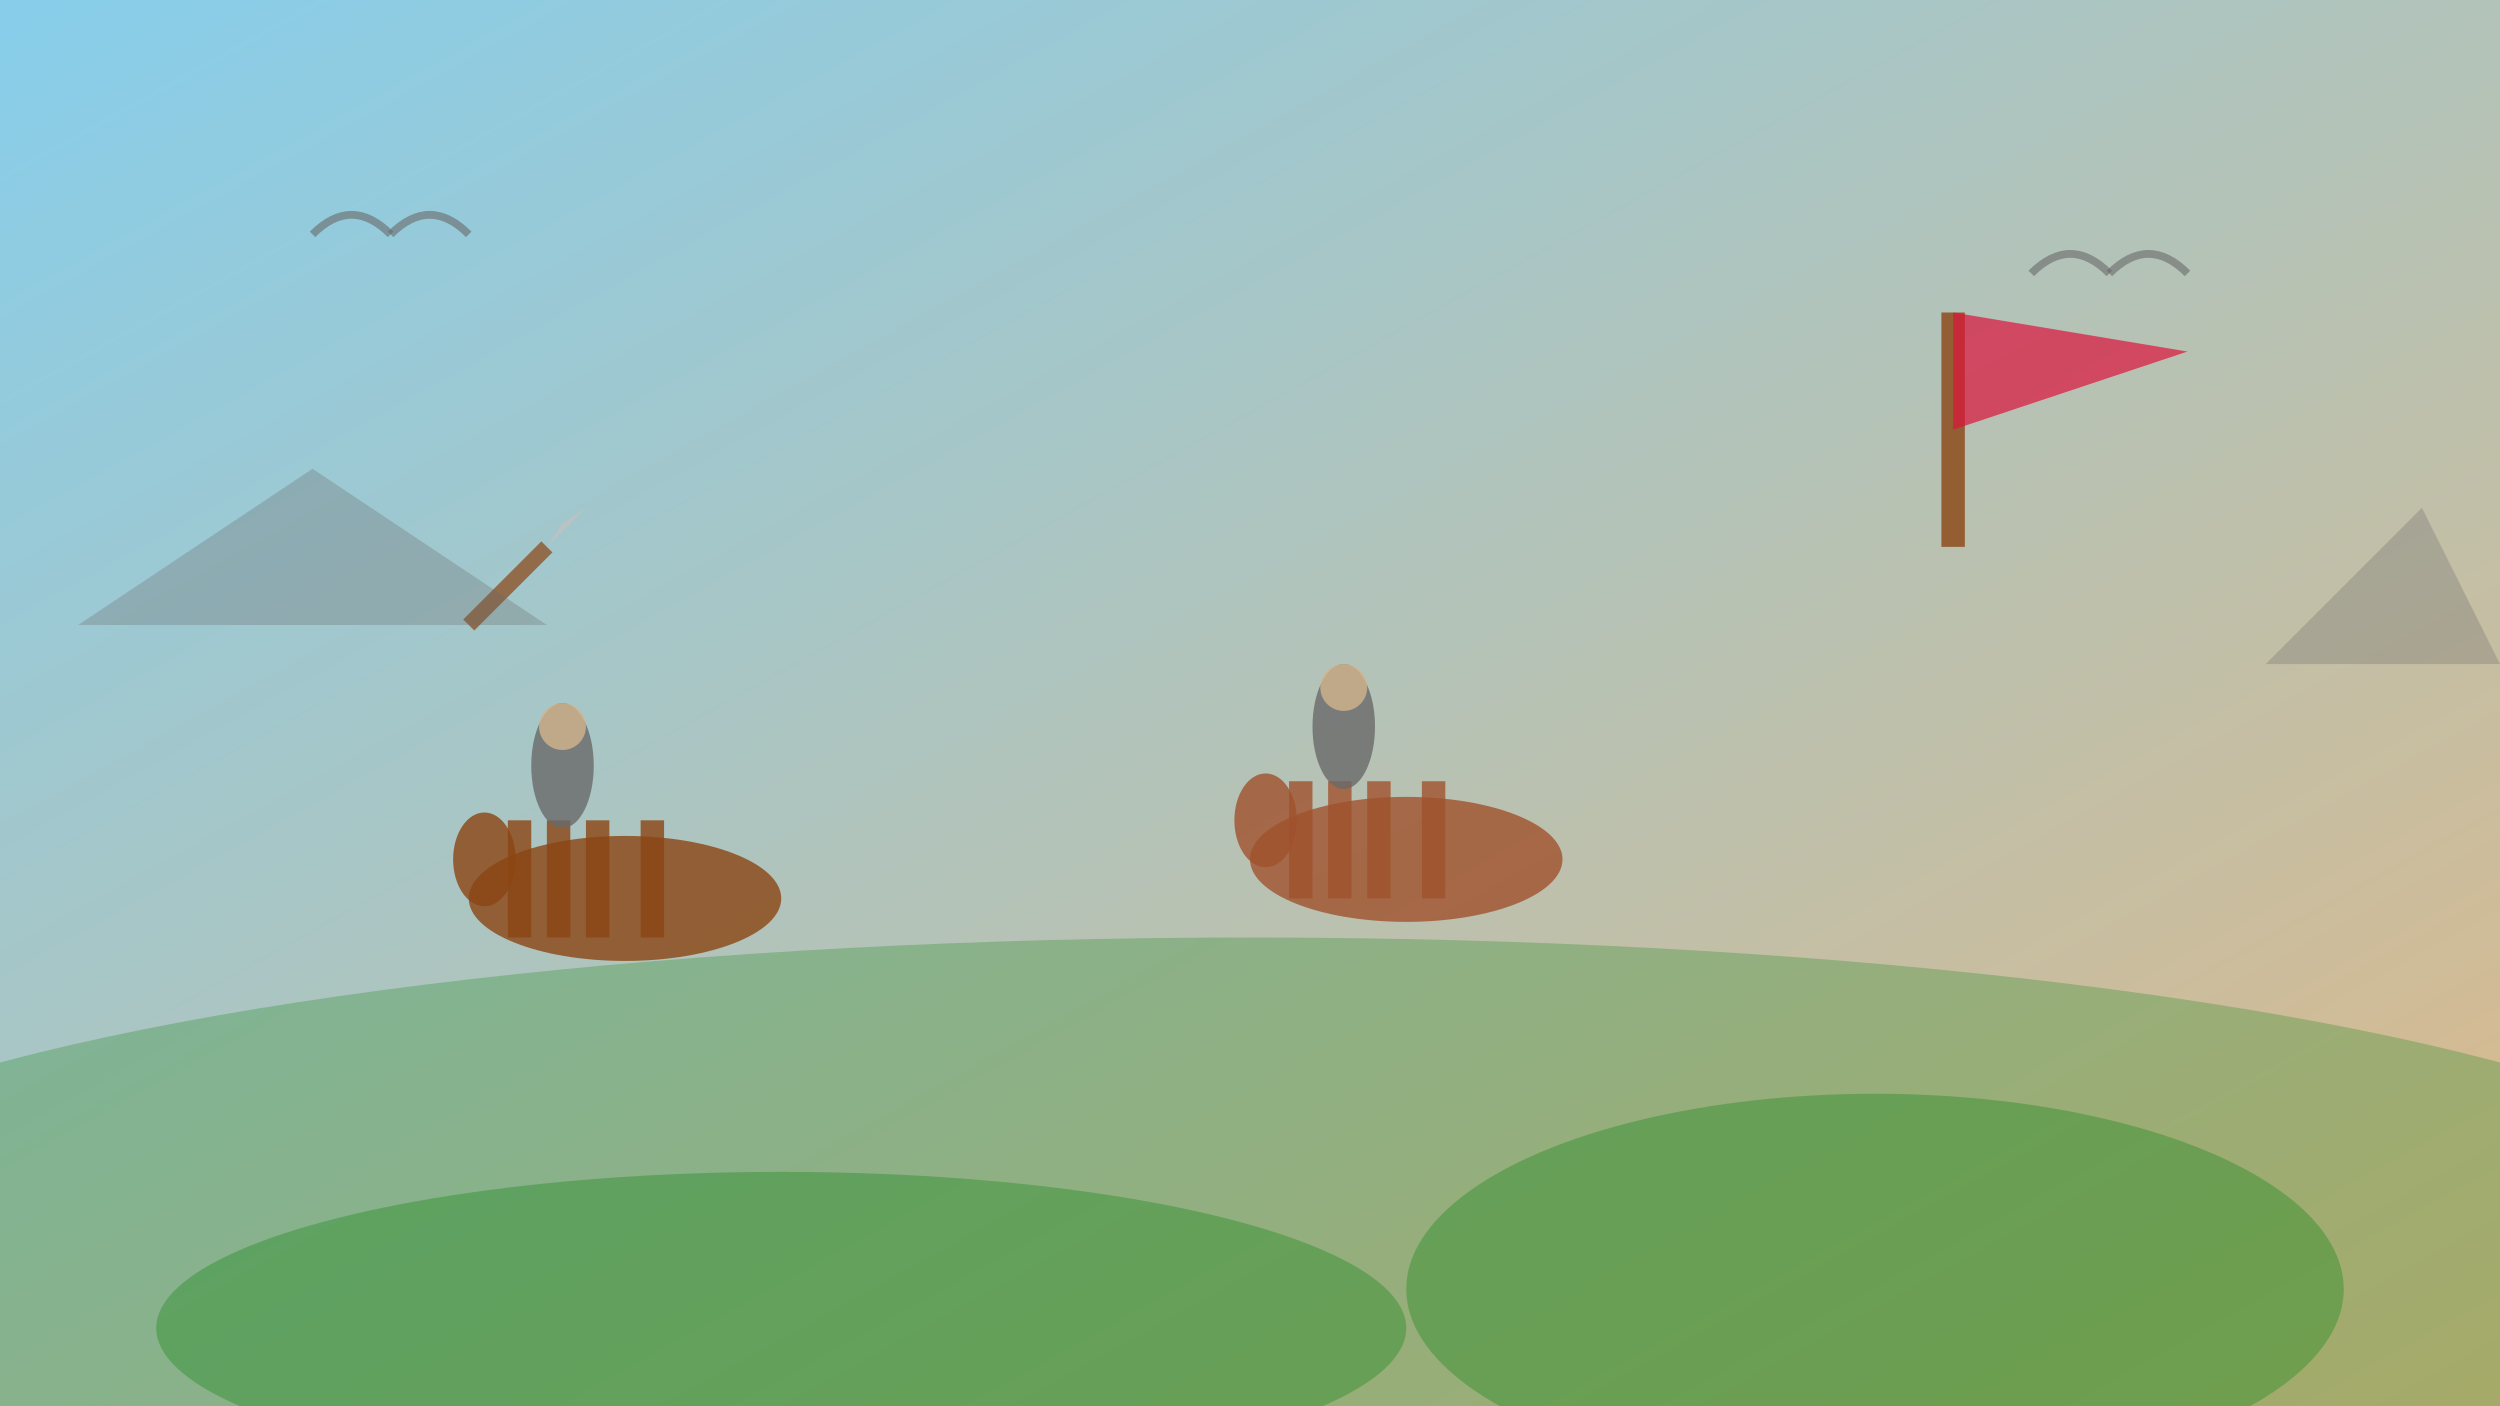 <svg width="320" height="180" viewBox="0 0 320 180" fill="none" xmlns="http://www.w3.org/2000/svg">
  <defs>
    <linearGradient id="nomadGrad" x1="0%" y1="0%" x2="100%" y2="100%">
      <stop offset="0%" style="stop-color:#87CEEB;stop-opacity:1" />
      <stop offset="100%" style="stop-color:#DEB887;stop-opacity:1" />
    </linearGradient>
  </defs>
  <rect width="320" height="180" fill="url(#nomadGrad)"/>
  
  <!-- Steppe landscape -->
  <ellipse cx="160" cy="160" rx="200" ry="40" fill="rgba(34,139,34,0.3)"/>
  <ellipse cx="100" cy="170" rx="80" ry="20" fill="rgba(34,139,34,0.4)"/>
  <ellipse cx="240" cy="165" rx="60" ry="25" fill="rgba(34,139,34,0.4)"/>
  
  <!-- Horsemen silhouettes -->
  <g transform="translate(80,90)">
    <!-- Horse 1 -->
    <ellipse cx="0" cy="25" rx="20" ry="8" fill="rgba(139,69,19,0.8)"/>
    <rect x="-5" y="15" width="3" height="15" fill="rgba(139,69,19,0.8)"/>
    <rect x="2" y="15" width="3" height="15" fill="rgba(139,69,19,0.8)"/>
    <rect x="-15" y="15" width="3" height="15" fill="rgba(139,69,19,0.8)"/>
    <rect x="-10" y="15" width="3" height="15" fill="rgba(139,69,19,0.8)"/>
    <!-- Head -->
    <ellipse cx="-18" cy="20" rx="4" ry="6" fill="rgba(139,69,19,0.8)"/>
    <!-- Rider -->
    <ellipse cx="-8" cy="8" rx="4" ry="8" fill="rgba(105,105,105,0.8)"/>
    <ellipse cx="-8" cy="3" rx="3" ry="3" fill="rgba(210,180,140,0.8)"/>
  </g>
  
  <g transform="translate(180,85)">
    <!-- Horse 2 -->
    <ellipse cx="0" cy="25" rx="20" ry="8" fill="rgba(160,82,45,0.8)"/>
    <rect x="-5" y="15" width="3" height="15" fill="rgba(160,82,45,0.8)"/>
    <rect x="2" y="15" width="3" height="15" fill="rgba(160,82,45,0.8)"/>
    <rect x="-15" y="15" width="3" height="15" fill="rgba(160,82,45,0.8)"/>
    <rect x="-10" y="15" width="3" height="15" fill="rgba(160,82,45,0.8)"/>
    <!-- Head -->
    <ellipse cx="-18" cy="20" rx="4" ry="6" fill="rgba(160,82,45,0.8)"/>
    <!-- Rider -->
    <ellipse cx="-8" cy="8" rx="4" ry="8" fill="rgba(105,105,105,0.8)"/>
    <ellipse cx="-8" cy="3" rx="3" ry="3" fill="rgba(210,180,140,0.8)"/>
  </g>
  
  <!-- Traditional weapons -->
  <line x1="60" y1="80" x2="70" y2="70" stroke="rgba(139,69,19,0.7)" stroke-width="2"/>
  <polygon points="70,70 75,65 72,67" fill="rgba(192,192,192,0.8)"/>
  
  <!-- Banner/flag -->
  <line x1="250" y1="70" x2="250" y2="40" stroke="rgba(139,69,19,0.8)" stroke-width="3"/>
  <polygon points="250,40 280,45 250,55" fill="rgba(220,20,60,0.7)"/>
  
  <!-- Birds in sky -->
  <path d="M50 30 Q55 25 60 30" stroke="rgba(105,105,105,0.6)" stroke-width="1" fill="none"/>
  <path d="M50 30 Q45 25 40 30" stroke="rgba(105,105,105,0.6)" stroke-width="1" fill="none"/>
  
  <path d="M270 35 Q275 30 280 35" stroke="rgba(105,105,105,0.6)" stroke-width="1" fill="none"/>
  <path d="M270 35 Q265 30 260 35" stroke="rgba(105,105,105,0.6)" stroke-width="1" fill="none"/>
  
  <!-- Distant mountains -->
  <polygon points="10,80 40,60 70,80" fill="rgba(105,105,105,0.3)"/>
  <polygon points="290,85 310,65 320,85" fill="rgba(105,105,105,0.3)"/>
</svg>